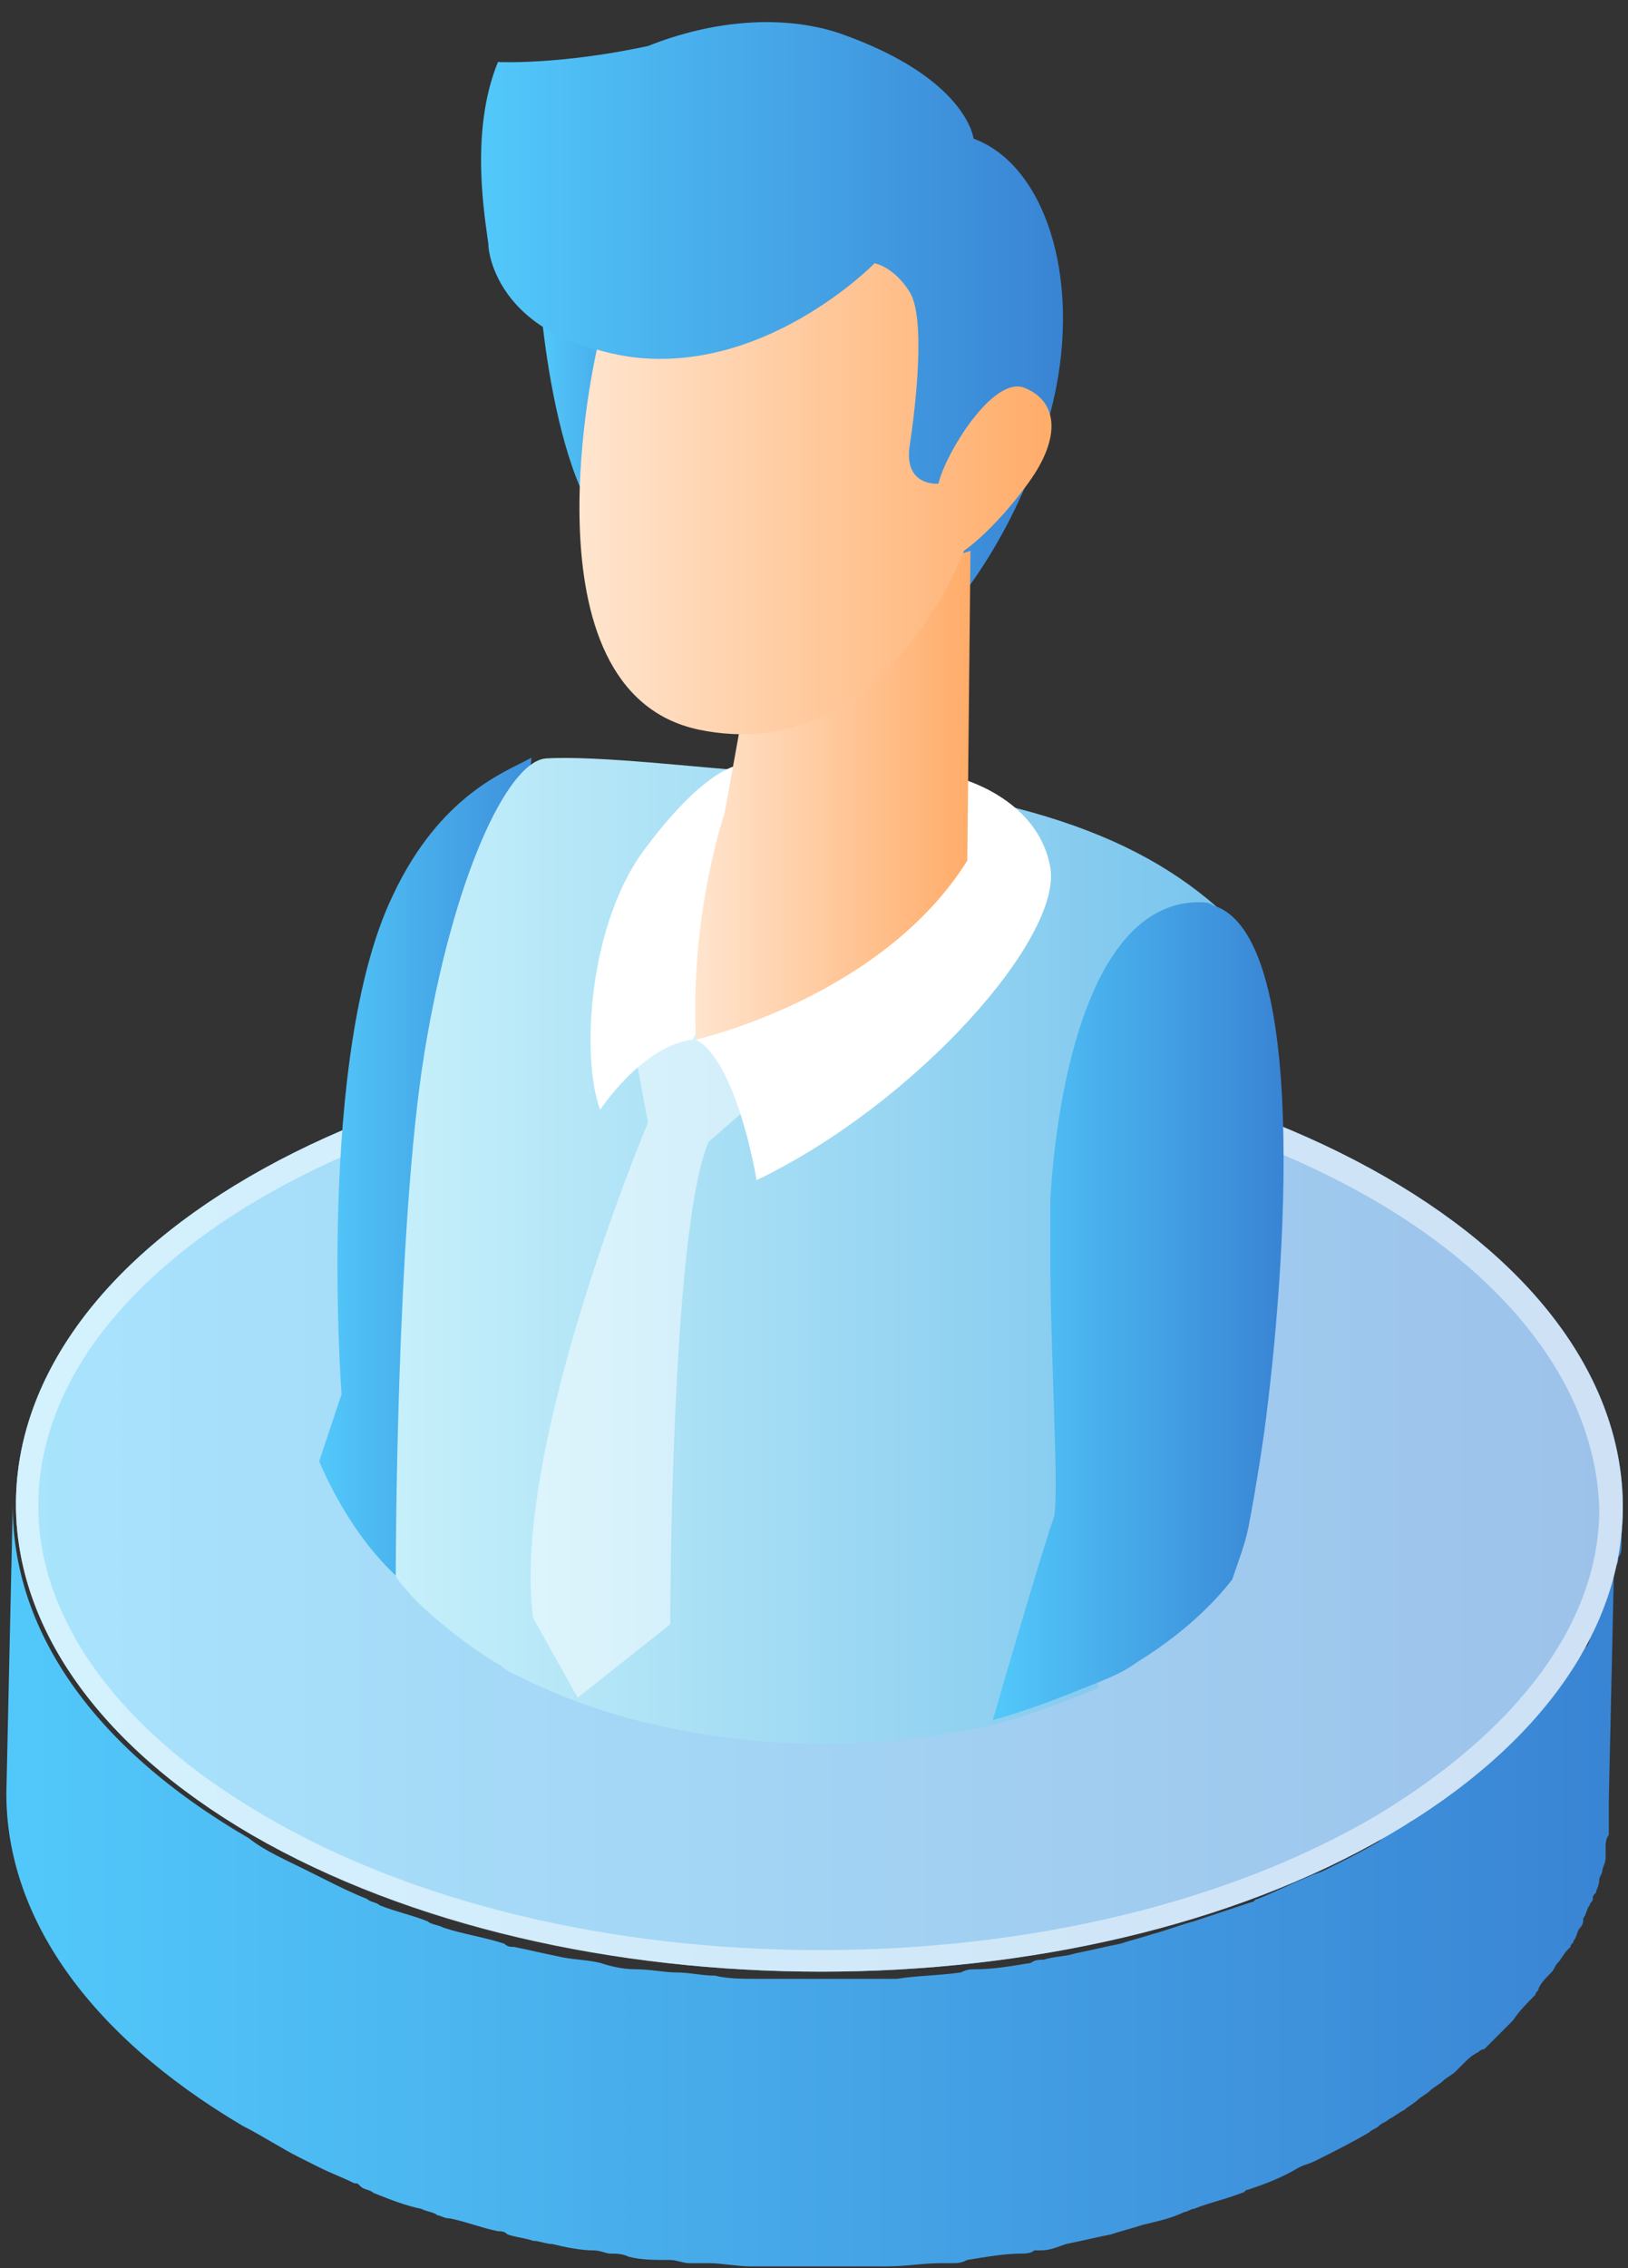 <?xml version="1.0" encoding="UTF-8"?> <svg xmlns="http://www.w3.org/2000/svg" width="51" height="71" viewBox="0 0 51 71" fill="none"><rect x="0" y="0" width="51" height="71" fill="#333333" stroke="none"/> <path d="M50.799 47.641C50.799 47.741 50.799 47.941 50.799 48.041C50.799 48.141 50.799 48.241 50.799 48.341C50.799 48.441 50.799 48.641 50.699 48.741C50.699 48.841 50.699 48.941 50.599 49.041C50.599 49.141 50.499 49.241 50.499 49.441C50.499 49.541 50.399 49.641 50.399 49.741C50.399 49.841 50.299 49.941 50.299 50.141C50.299 50.241 50.199 50.341 50.199 50.441C50.099 50.541 50.099 50.741 49.999 50.841C49.999 50.941 49.899 51.041 49.899 51.141C49.799 51.241 49.799 51.441 49.699 51.541C49.599 51.641 49.599 51.741 49.499 51.841C49.399 51.941 49.299 52.141 49.199 52.241C49.099 52.341 49.099 52.441 48.999 52.541C48.899 52.741 48.799 52.841 48.599 53.041C48.499 53.141 48.499 53.141 48.399 53.241C48.199 53.541 47.999 53.741 47.699 54.041C47.599 54.141 47.599 54.141 47.499 54.241C47.299 54.441 47.099 54.641 46.899 54.841C46.799 54.941 46.699 55.041 46.599 55.141C46.499 55.241 46.399 55.341 46.199 55.441C46.099 55.541 45.999 55.641 45.899 55.741C45.799 55.841 45.599 55.941 45.499 56.041C45.399 56.141 45.299 56.241 45.099 56.341C44.999 56.441 44.799 56.541 44.699 56.641C44.599 56.741 44.399 56.841 44.299 56.941C44.199 57.041 43.999 57.141 43.799 57.241C43.599 57.341 43.399 57.441 43.199 57.641C42.699 57.941 42.099 58.241 41.499 58.541C41.299 58.641 41.199 58.641 40.999 58.741C40.499 58.941 39.899 59.241 39.399 59.441C39.299 59.441 39.299 59.541 39.199 59.541C38.599 59.741 37.999 59.941 37.399 60.141C36.999 60.241 36.499 60.441 36.099 60.541C35.799 60.641 35.399 60.741 35.099 60.841C34.599 60.941 34.199 61.041 33.699 61.141C33.399 61.241 32.999 61.241 32.699 61.341C32.599 61.341 32.399 61.341 32.299 61.441C31.699 61.541 31.099 61.641 30.599 61.641C30.399 61.641 30.299 61.641 30.099 61.741C29.399 61.841 28.699 61.841 28.099 61.941C27.999 61.941 27.799 61.941 27.699 61.941C27.199 61.941 26.799 61.941 26.299 61.941C25.799 61.941 25.399 61.941 24.899 61.941C24.499 61.941 24.099 61.941 23.699 61.941C23.299 61.941 22.799 61.941 22.399 61.841C21.999 61.841 21.599 61.741 21.199 61.741C20.799 61.741 20.399 61.641 19.899 61.641C19.499 61.641 19.099 61.541 18.799 61.441C18.399 61.341 17.899 61.341 17.499 61.241C16.999 61.141 16.599 61.041 16.099 60.941C15.999 60.941 15.899 60.941 15.799 60.841C15.199 60.641 14.499 60.541 13.899 60.341C13.699 60.241 13.499 60.241 13.399 60.141C12.899 59.941 12.399 59.841 11.899 59.641C11.799 59.541 11.599 59.541 11.499 59.441C10.999 59.241 10.599 59.041 10.199 58.841C9.999 58.741 9.799 58.641 9.599 58.541C8.999 58.241 8.299 57.941 7.799 57.541C2.799 54.641 0.399 50.941 0.399 47.141L0.199 56.141C0.199 59.941 2.699 63.641 7.599 66.541C8.199 66.841 8.799 67.241 9.399 67.541C9.599 67.641 9.799 67.741 9.999 67.841C10.399 68.041 10.699 68.141 11.099 68.341C11.199 68.341 11.199 68.341 11.299 68.441C11.399 68.541 11.599 68.541 11.699 68.641C12.199 68.841 12.699 69.041 13.199 69.141C13.399 69.241 13.599 69.241 13.699 69.341C13.799 69.341 13.899 69.441 14.099 69.441C14.599 69.541 15.099 69.741 15.599 69.841C15.699 69.841 15.799 69.841 15.899 69.941C16.199 70.041 16.399 70.041 16.699 70.141C16.899 70.141 17.099 70.241 17.299 70.241C17.699 70.341 18.199 70.441 18.599 70.441C18.799 70.441 18.999 70.541 19.099 70.541C19.299 70.541 19.499 70.541 19.699 70.641C20.099 70.741 20.499 70.741 20.999 70.741C21.199 70.741 21.399 70.841 21.599 70.841C21.799 70.841 21.999 70.841 22.199 70.841C22.599 70.841 23.099 70.941 23.499 70.941C23.699 70.941 23.899 70.941 24.099 70.941C24.299 70.941 24.399 70.941 24.599 70.941C25.099 70.941 25.499 70.941 25.999 70.941C26.199 70.941 26.499 70.941 26.699 70.941C26.899 70.941 27.199 70.941 27.399 70.941C27.499 70.941 27.699 70.941 27.799 70.941C28.399 70.941 28.899 70.841 29.499 70.841C29.599 70.841 29.699 70.841 29.799 70.841C29.999 70.841 30.099 70.841 30.299 70.741C30.899 70.641 31.499 70.541 31.999 70.541C32.099 70.541 32.299 70.541 32.399 70.441C32.499 70.441 32.499 70.441 32.599 70.441C32.899 70.441 33.099 70.341 33.399 70.241C33.899 70.141 34.299 70.041 34.799 69.941C35.099 69.841 35.499 69.741 35.799 69.641C36.199 69.541 36.699 69.441 37.099 69.241C37.199 69.241 37.299 69.141 37.399 69.141C37.899 68.941 38.399 68.841 38.899 68.641C38.999 68.641 38.999 68.541 39.099 68.541C39.699 68.341 40.199 68.141 40.699 67.841C40.899 67.741 40.999 67.741 41.199 67.641C41.799 67.341 42.399 67.041 42.899 66.741C42.999 66.641 43.099 66.641 43.199 66.541C43.299 66.441 43.399 66.441 43.499 66.341C43.699 66.241 43.799 66.141 43.999 66.041C44.099 65.941 44.299 65.841 44.399 65.741C44.499 65.641 44.699 65.541 44.799 65.441C44.899 65.341 45.099 65.241 45.199 65.141C45.299 65.041 45.499 64.941 45.599 64.841C45.699 64.741 45.799 64.641 45.899 64.541C45.999 64.441 46.099 64.341 46.299 64.241C46.299 64.241 46.399 64.141 46.499 64.141L46.599 64.041C46.799 63.841 46.999 63.641 47.199 63.441C47.299 63.341 47.299 63.341 47.399 63.241C47.599 62.941 47.799 62.741 48.099 62.441C48.099 62.341 48.199 62.341 48.199 62.241C48.299 62.041 48.399 61.941 48.599 61.741C48.699 61.641 48.699 61.541 48.799 61.441C48.899 61.341 48.999 61.141 49.099 61.041L49.199 60.941C49.199 60.841 49.299 60.841 49.299 60.741C49.399 60.641 49.399 60.441 49.499 60.341C49.599 60.241 49.599 60.141 49.599 60.041C49.699 59.941 49.699 59.741 49.799 59.641C49.799 59.541 49.899 59.541 49.899 59.441C49.899 59.341 49.899 59.341 49.999 59.241C49.999 59.141 50.099 59.041 50.099 58.841C50.099 58.741 50.199 58.641 50.199 58.541C50.199 58.441 50.299 58.341 50.299 58.141C50.299 58.041 50.299 58.041 50.299 57.941V57.841C50.299 57.741 50.299 57.541 50.399 57.441C50.399 57.341 50.399 57.241 50.399 57.141C50.399 57.041 50.399 56.841 50.399 56.741C50.399 56.641 50.399 56.641 50.399 56.541C50.399 56.441 50.399 56.441 50.399 56.341L50.599 47.341C50.799 47.341 50.799 47.541 50.799 47.641Z" fill="url(#paint0_linear_973_179)"></path> <path d="M43.4 36.841C33.5 31.141 17.6 31.141 7.8 36.841C-2 42.541 -1.9 51.741 7.9 57.441C17.8 63.141 33.7 63.141 43.5 57.441C53.3 51.741 53.3 42.541 43.4 36.841Z" fill="url(#paint1_linear_973_179)"></path> <path opacity="0.5" d="M43.4 36.841C33.5 31.141 17.6 31.141 7.8 36.841C-2 42.541 -1.9 51.741 7.9 57.441C17.8 63.141 33.7 63.141 43.5 57.441C53.3 51.741 53.3 42.541 43.4 36.841Z" fill="white"></path> <path opacity="0.5" d="M43.4 36.841C33.5 31.141 17.6 31.141 7.8 36.841C-2 42.541 -1.9 51.741 7.9 57.441C17.7 63.141 33.7 63.141 43.5 57.441C53.3 51.741 53.3 42.541 43.4 36.841ZM43.1 56.841C38.5 59.541 32.3 61.041 25.7 61.041C19.1 61.041 12.9 59.541 8.3 56.841C3.8 54.241 1.2 50.741 1.2 47.141C1.2 43.541 3.7 40.141 8.1 37.541C12.7 34.841 18.9 33.341 25.5 33.341C32.1 33.341 38.3 34.841 43 37.541C47.5 40.141 50 43.641 50.1 47.241C50.1 50.741 47.6 54.141 43.1 56.841Z" fill="white"></path> <path d="M16.901 8.641C16.801 8.741 17.401 16.641 19.801 17.041C22.201 17.441 22.001 8.641 22.001 8.641C22.001 8.641 21.301 7.541 21.101 7.441C20.901 7.341 16.901 8.641 16.901 8.641Z" fill="url(#paint2_linear_973_179)"></path> <path d="M32.999 12.541C32.099 16.441 29.899 18.941 29.899 18.941C29.899 18.941 29.299 18.841 28.399 18.641C26.899 15.441 21.799 11.241 21.799 11.241C15.899 11.441 15.299 8.141 15.299 7.641C15.199 6.841 14.699 4.141 15.599 1.941C15.599 1.941 17.499 2.041 20.299 1.441C22.299 0.641 24.499 0.441 26.299 1.041C30.299 2.441 30.499 4.341 30.499 4.341C32.699 5.141 33.899 8.641 32.999 12.541Z" fill="url(#paint3_linear_973_179)"></path> <path d="M16.6 24.041C16.6 24.041 16.7 23.641 16.6 23.741C15.9 24.141 13.8 24.841 12.3 28.041C9.9 33.041 10.7 43.641 10.7 43.641L10 45.741C10 45.741 11.7 50.041 14.7 50.541C17.6 51.041 18 46.241 18 45.241C18.1 44.241 17.7 36.041 17.7 36.041C17.7 36.041 17 31.741 16.9 31.141L16.6 24.041Z" fill="url(#paint4_linear_973_179)"></path> <path d="M36.098 40.74C35.298 43.34 34.498 45.641 34.398 46.941C34.198 48.34 34.298 50.641 34.398 52.84C33.398 53.24 32.398 53.641 31.298 53.941C26.398 55.141 20.598 54.641 16.398 52.541C16.198 52.441 15.898 52.34 15.698 52.141C15.298 51.941 13.198 50.541 12.398 49.34C12.398 49.34 12.398 38.441 13.298 32.941C14.198 27.441 15.898 23.84 17.098 23.741C18.698 23.64 21.998 24.041 23.598 24.14C31.298 24.64 35.498 25.941 38.398 28.64C38.498 28.741 38.198 29.14 38.298 29.241C39.098 31.041 37.498 36.24 36.098 40.74Z" fill="url(#paint5_linear_973_179)"></path> <path opacity="0.5" d="M19.798 32.441L20.298 35.141C20.298 35.141 15.998 45.341 16.698 50.641L18.098 53.141L20.998 50.841C20.998 50.841 20.998 38.541 22.198 35.741L24.498 33.741L23.698 30.341H22.198L19.798 32.441Z" fill="white"></path> <path d="M30.001 24.341C30.001 24.341 32.501 24.941 32.901 27.141C33.301 29.341 28.701 34.541 23.701 36.941C23.701 36.941 23.101 33.241 21.801 32.541C21.801 32.541 23.901 30.941 25.601 29.541C27.301 28.041 30.001 24.341 30.001 24.341Z" fill="white"></path> <path d="M23.201 23.941C23.201 23.941 22.201 23.941 20.301 26.441C18.401 28.841 18.201 33.141 18.801 34.741C18.801 34.741 20.101 32.741 21.701 32.541L24.201 27.741C24.201 27.741 24.501 25.741 24.401 25.541C24.301 25.341 23.201 23.941 23.201 23.941Z" fill="white"></path> <path d="M30.402 17.241L30.302 26.941C27.602 31.241 21.802 32.541 21.802 32.541C21.602 28.641 22.702 25.441 22.702 25.441L23.802 19.341L30.402 17.241Z" fill="url(#paint6_linear_973_179)"></path> <path d="M39.602 44.841C39.402 46.241 39.202 47.341 39.102 47.841C39.002 48.341 38.802 48.841 38.602 49.441C37.902 50.341 36.902 51.241 35.602 52.041C35.202 52.341 34.702 52.541 34.202 52.741C33.202 53.141 32.202 53.541 31.102 53.841C31.502 52.441 32.801 48.041 33.002 47.541C33.202 47.041 32.902 42.441 32.902 39.241C32.902 38.641 32.902 38.141 32.902 37.641C32.902 37.641 33.202 28.341 37.502 28.241C37.702 28.241 37.901 28.241 38.002 28.341C41.002 29.241 40.302 39.641 39.602 44.841Z" fill="url(#paint7_linear_973_179)"></path> <path d="M18.698 10.941C18.698 10.941 16.198 21.641 21.898 22.841C27.698 24.041 30.198 17.241 30.198 17.241C30.198 17.241 31.098 16.641 32.198 15.141C33.298 13.641 33.098 12.541 32.098 12.141C31.098 11.741 29.598 14.241 29.398 15.141C29.398 15.141 28.298 15.241 28.498 13.941C28.698 12.641 28.998 9.941 28.498 9.141C27.998 8.341 27.398 8.241 27.398 8.241C27.398 8.241 23.398 12.341 18.698 10.941Z" fill="url(#paint8_linear_973_179)"></path> <defs> <linearGradient id="paint0_linear_973_179" x1="0.32" y1="58.854" x2="50.829" y2="58.854" gradientUnits="userSpaceOnUse"> <stop stop-color="#52C8FA"></stop> <stop offset="1" stop-color="#3984D4"></stop> </linearGradient> <linearGradient id="paint1_linear_973_179" x1="0.492" y1="47.128" x2="50.83" y2="47.128" gradientUnits="userSpaceOnUse"> <stop stop-color="#52C8FA"></stop> <stop offset="1" stop-color="#3984D4"></stop> </linearGradient> <linearGradient id="paint2_linear_973_179" x1="16.894" y1="12.195" x2="22.055" y2="12.195" gradientUnits="userSpaceOnUse"> <stop stop-color="#52C8FA"></stop> <stop offset="1" stop-color="#3984D4"></stop> </linearGradient> <linearGradient id="paint3_linear_973_179" x1="15.103" y1="9.802" x2="33.331" y2="9.802" gradientUnits="userSpaceOnUse"> <stop stop-color="#52C8FA"></stop> <stop offset="1" stop-color="#3984D4"></stop> </linearGradient> <linearGradient id="paint4_linear_973_179" x1="10.021" y1="37.166" x2="18.061" y2="37.166" gradientUnits="userSpaceOnUse"> <stop stop-color="#52C8FA"></stop> <stop offset="1" stop-color="#3984D4"></stop> </linearGradient> <linearGradient id="paint5_linear_973_179" x1="12.306" y1="39.036" x2="38.425" y2="39.036" gradientUnits="userSpaceOnUse"> <stop stop-color="#C6F0FA"></stop> <stop offset="1" stop-color="#79C4ED"></stop> </linearGradient> <linearGradient id="paint6_linear_973_179" x1="21.742" y1="24.829" x2="30.381" y2="24.829" gradientUnits="userSpaceOnUse"> <stop stop-color="#FFE5CF"></stop> <stop offset="1" stop-color="#FFAC69"></stop> </linearGradient> <linearGradient id="paint7_linear_973_179" x1="31.215" y1="41.03" x2="40.213" y2="41.03" gradientUnits="userSpaceOnUse"> <stop stop-color="#52C8FA"></stop> <stop offset="1" stop-color="#3984D4"></stop> </linearGradient> <linearGradient id="paint8_linear_973_179" x1="18.146" y1="15.587" x2="32.986" y2="15.587" gradientUnits="userSpaceOnUse"> <stop stop-color="#FFE5CF"></stop> <stop offset="1" stop-color="#FFAC69"></stop> </linearGradient> </defs> </svg> 